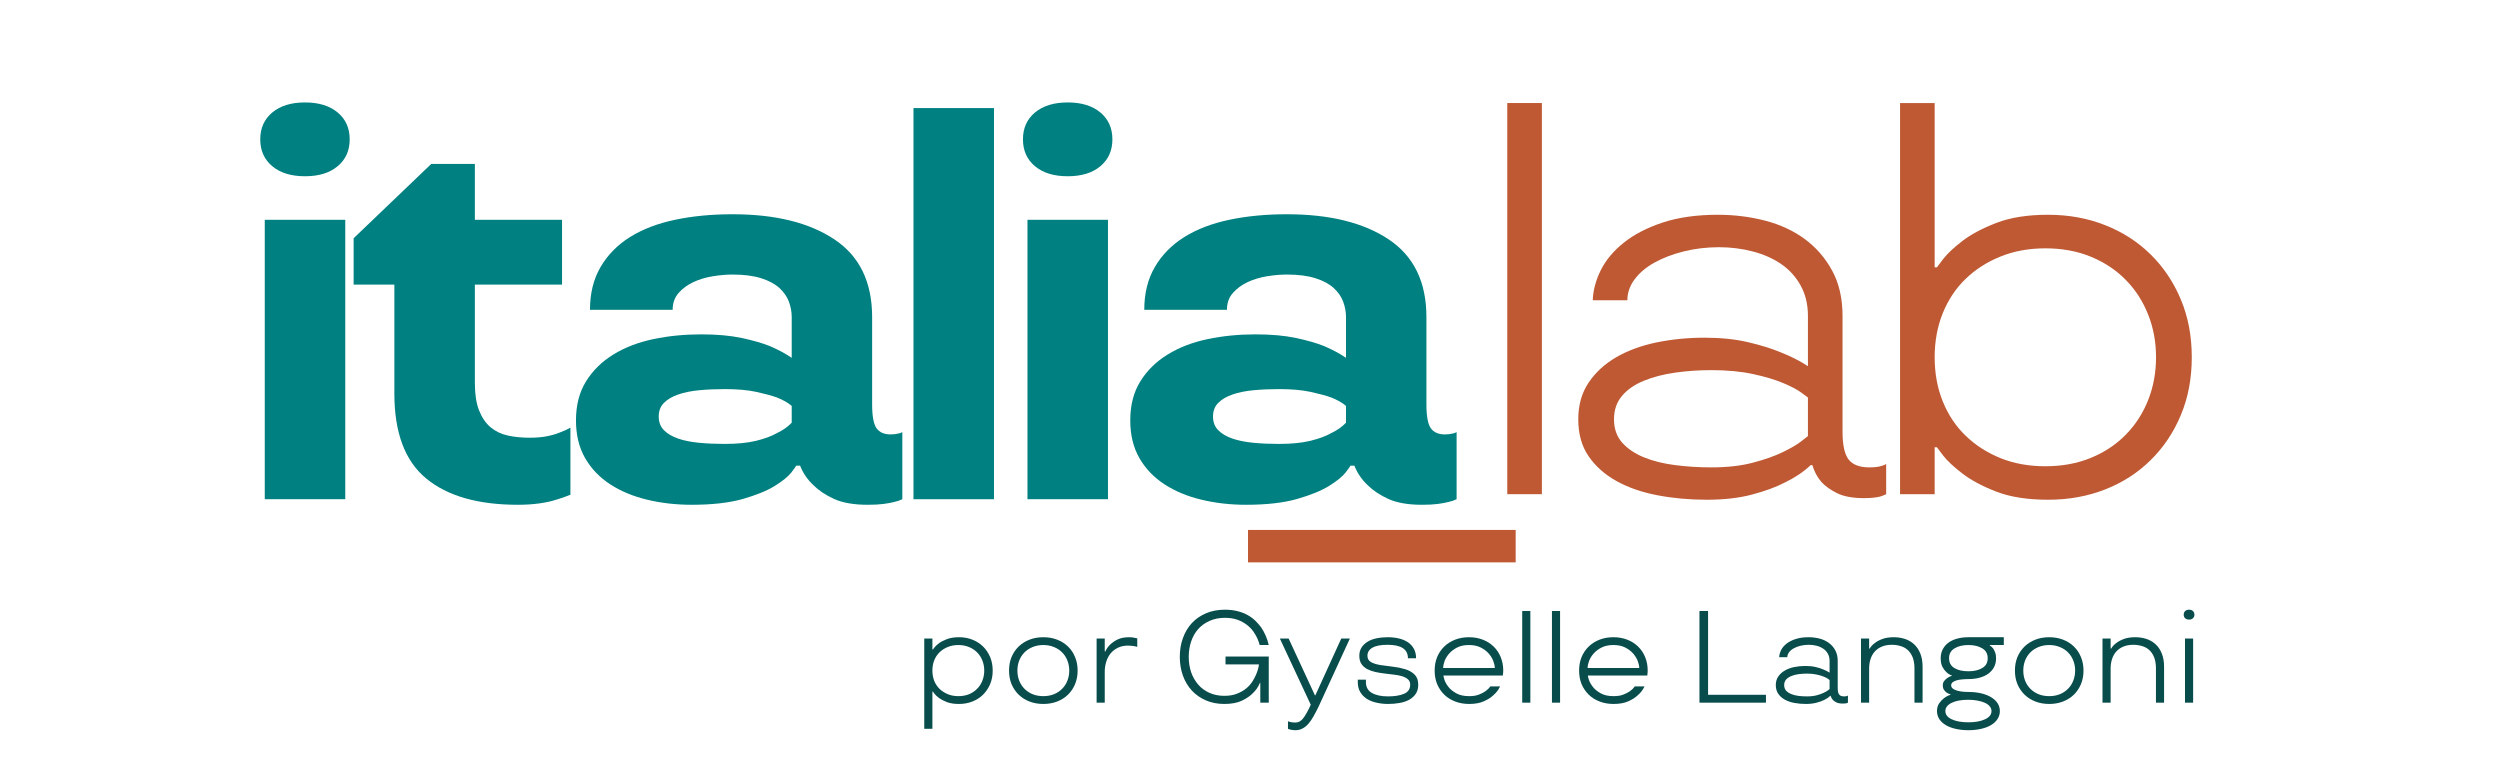 <svg xmlns="http://www.w3.org/2000/svg" xmlns:xlink="http://www.w3.org/1999/xlink" width="647" viewBox="0 0 485.25 150" height="200" preserveAspectRatio="xMidYMid meet"><defs><g></g><clipPath id="94de9e23bf"><path d="M 43 0.117 L 284 0.117 L 284 130 L 43 130 Z M 43 0.117 " clip-rule="nonzero"></path></clipPath><clipPath id="65a819b5b2"><rect x="0" width="241" y="0" height="130"></rect></clipPath><clipPath id="78c3eb3726"><path d="M 240 0.117 L 428 0.117 L 428 130 L 240 130 Z M 240 0.117 " clip-rule="nonzero"></path></clipPath><clipPath id="16f474647f"><rect x="0" width="188" y="0" height="130"></rect></clipPath><clipPath id="293be6bf62"><rect x="0" width="253" y="0" height="31"></rect></clipPath></defs><g clip-path="url(#94de9e23bf)"><g transform="matrix(1, 0, 0, 1, 43, 0)"><g clip-path="url(#65a819b5b2)"><g fill="#008080" fill-opacity="1"><g transform="translate(0.797, 96.899)"><g><path d="M 7.594 -54.234 L 23.219 -54.234 L 23.219 0 L 7.594 0 Z M 15.406 -62.688 C 12.727 -62.688 10.609 -63.336 9.047 -64.641 C 7.492 -65.941 6.719 -67.68 6.719 -69.859 C 6.719 -72.023 7.492 -73.758 9.047 -75.062 C 10.609 -76.363 12.727 -77.016 15.406 -77.016 C 18.082 -77.016 20.195 -76.363 21.75 -75.062 C 23.301 -73.758 24.078 -72.023 24.078 -69.859 C 24.078 -67.68 23.301 -65.941 21.75 -64.641 C 20.195 -63.336 18.082 -62.688 15.406 -62.688 Z M 15.406 -62.688 "></path></g></g></g><g fill="#008080" fill-opacity="1"><g transform="translate(22.921, 96.899)"><g><path d="M 34.594 1.078 C 26.863 1.078 20.938 -0.617 16.812 -4.016 C 12.688 -7.41 10.625 -12.906 10.625 -20.5 L 10.625 -41.656 L 2.719 -41.656 L 2.719 -50.656 L 17.781 -65.078 L 26.25 -65.078 L 26.25 -54.234 L 43.172 -54.234 L 43.172 -41.656 L 26.25 -41.656 L 26.25 -22.562 C 26.25 -20.395 26.52 -18.625 27.062 -17.25 C 27.602 -15.875 28.344 -14.785 29.281 -13.984 C 30.227 -13.191 31.348 -12.648 32.641 -12.359 C 33.941 -12.078 35.352 -11.938 36.875 -11.938 C 38.102 -11.938 39.188 -12.023 40.125 -12.203 C 41.07 -12.379 41.906 -12.613 42.625 -12.906 C 43.426 -13.195 44.148 -13.523 44.797 -13.891 L 44.797 -0.875 C 43.93 -0.508 42.992 -0.18 41.984 0.109 C 41.109 0.398 40.035 0.633 38.766 0.812 C 37.504 0.988 36.113 1.078 34.594 1.078 Z M 34.594 1.078 "></path></g></g></g><g fill="#008080" fill-opacity="1"><g transform="translate(63.375, 96.899)"><g><path d="M 27.875 1.078 C 24.844 1.078 21.969 0.75 19.25 0.094 C 16.539 -0.551 14.156 -1.539 12.094 -2.875 C 10.031 -4.207 8.398 -5.906 7.203 -7.969 C 6.016 -10.031 5.422 -12.473 5.422 -15.297 C 5.422 -18.254 6.07 -20.781 7.375 -22.875 C 8.676 -24.977 10.445 -26.719 12.688 -28.094 C 14.926 -29.469 17.508 -30.461 20.438 -31.078 C 23.375 -31.691 26.469 -32 29.719 -32 C 32.758 -32 35.379 -31.766 37.578 -31.297 C 39.785 -30.828 41.613 -30.301 43.062 -29.719 C 44.727 -29 46.141 -28.238 47.297 -27.438 L 47.297 -35.359 C 47.297 -36.367 47.113 -37.363 46.75 -38.344 C 46.383 -39.32 45.77 -40.207 44.906 -41 C 44.039 -41.789 42.863 -42.422 41.375 -42.891 C 39.895 -43.367 38.035 -43.609 35.797 -43.609 C 34.641 -43.609 33.375 -43.5 32 -43.281 C 30.625 -43.062 29.359 -42.68 28.203 -42.141 C 27.047 -41.598 26.086 -40.891 25.328 -40.016 C 24.566 -39.148 24.188 -38.066 24.188 -36.766 L 8.141 -36.766 C 8.141 -39.953 8.82 -42.719 10.188 -45.062 C 11.562 -47.414 13.461 -49.352 15.891 -50.875 C 18.316 -52.395 21.227 -53.516 24.625 -54.234 C 28.02 -54.953 31.742 -55.312 35.797 -55.312 C 44.109 -55.312 50.703 -53.688 55.578 -50.438 C 60.461 -47.188 62.906 -42.16 62.906 -35.359 L 62.906 -18.438 C 62.906 -16.125 63.191 -14.566 63.766 -13.766 C 64.348 -12.973 65.254 -12.578 66.484 -12.578 C 67.066 -12.578 67.648 -12.648 68.234 -12.797 C 68.441 -12.867 68.617 -12.941 68.766 -13.016 L 68.766 0 C 68.336 0.219 67.797 0.398 67.141 0.547 C 66.566 0.691 65.879 0.816 65.078 0.922 C 64.285 1.023 63.273 1.078 62.047 1.078 C 59.367 1.078 57.195 0.703 55.531 -0.047 C 53.875 -0.805 52.535 -1.695 51.516 -2.719 C 50.359 -3.801 49.492 -5.066 48.922 -6.516 L 48.156 -6.516 C 48.156 -6.441 47.848 -6.004 47.234 -5.203 C 46.617 -4.41 45.551 -3.539 44.031 -2.594 C 42.52 -1.656 40.441 -0.805 37.797 -0.047 C 35.16 0.703 31.852 1.078 27.875 1.078 Z M 34.281 -10.734 C 36.664 -10.734 38.688 -10.93 40.344 -11.328 C 42.008 -11.734 43.348 -12.223 44.359 -12.797 C 45.586 -13.379 46.566 -14.066 47.297 -14.859 L 47.297 -18.109 C 46.641 -18.691 45.695 -19.234 44.469 -19.734 C 43.457 -20.098 42.117 -20.461 40.453 -20.828 C 38.797 -21.191 36.738 -21.375 34.281 -21.375 C 32.539 -21.375 30.895 -21.301 29.344 -21.156 C 27.789 -21.008 26.43 -20.734 25.266 -20.328 C 24.109 -19.93 23.188 -19.391 22.5 -18.703 C 21.82 -18.023 21.484 -17.141 21.484 -16.047 C 21.484 -14.961 21.82 -14.078 22.5 -13.391 C 23.188 -12.703 24.109 -12.16 25.266 -11.766 C 26.43 -11.367 27.789 -11.098 29.344 -10.953 C 30.895 -10.805 32.539 -10.734 34.281 -10.734 Z M 34.281 -10.734 "></path></g></g></g><g fill="#008080" fill-opacity="1"><g transform="translate(126.713, 96.899)"><g><path d="M 7.594 -75.922 L 23.219 -75.922 L 23.219 0 L 7.594 0 Z M 7.594 -75.922 "></path></g></g></g><g fill="#008080" fill-opacity="1"><g transform="translate(148.838, 96.899)"><g><path d="M 7.594 -54.234 L 23.219 -54.234 L 23.219 0 L 7.594 0 Z M 15.406 -62.688 C 12.727 -62.688 10.609 -63.336 9.047 -64.641 C 7.492 -65.941 6.719 -67.68 6.719 -69.859 C 6.719 -72.023 7.492 -73.758 9.047 -75.062 C 10.609 -76.363 12.727 -77.016 15.406 -77.016 C 18.082 -77.016 20.195 -76.363 21.75 -75.062 C 23.301 -73.758 24.078 -72.023 24.078 -69.859 C 24.078 -67.68 23.301 -65.941 21.75 -64.641 C 20.195 -63.336 18.082 -62.688 15.406 -62.688 Z M 15.406 -62.688 "></path></g></g></g><g fill="#008080" fill-opacity="1"><g transform="translate(170.962, 96.899)"><g><path d="M 27.875 1.078 C 24.844 1.078 21.969 0.75 19.25 0.094 C 16.539 -0.551 14.156 -1.539 12.094 -2.875 C 10.031 -4.207 8.398 -5.906 7.203 -7.969 C 6.016 -10.031 5.422 -12.473 5.422 -15.297 C 5.422 -18.254 6.07 -20.781 7.375 -22.875 C 8.676 -24.977 10.445 -26.719 12.688 -28.094 C 14.926 -29.469 17.508 -30.461 20.438 -31.078 C 23.375 -31.691 26.469 -32 29.719 -32 C 32.758 -32 35.379 -31.766 37.578 -31.297 C 39.785 -30.828 41.613 -30.301 43.062 -29.719 C 44.727 -29 46.141 -28.238 47.297 -27.438 L 47.297 -35.359 C 47.297 -36.367 47.113 -37.363 46.75 -38.344 C 46.383 -39.32 45.77 -40.207 44.906 -41 C 44.039 -41.789 42.863 -42.422 41.375 -42.891 C 39.895 -43.367 38.035 -43.609 35.797 -43.609 C 34.641 -43.609 33.375 -43.5 32 -43.281 C 30.625 -43.062 29.359 -42.68 28.203 -42.141 C 27.047 -41.598 26.086 -40.891 25.328 -40.016 C 24.566 -39.148 24.188 -38.066 24.188 -36.766 L 8.141 -36.766 C 8.141 -39.953 8.82 -42.719 10.188 -45.062 C 11.562 -47.414 13.461 -49.352 15.891 -50.875 C 18.316 -52.395 21.227 -53.516 24.625 -54.234 C 28.02 -54.953 31.742 -55.312 35.797 -55.312 C 44.109 -55.312 50.703 -53.688 55.578 -50.438 C 60.461 -47.188 62.906 -42.16 62.906 -35.359 L 62.906 -18.438 C 62.906 -16.125 63.191 -14.566 63.766 -13.766 C 64.348 -12.973 65.254 -12.578 66.484 -12.578 C 67.066 -12.578 67.648 -12.648 68.234 -12.797 C 68.441 -12.867 68.617 -12.941 68.766 -13.016 L 68.766 0 C 68.336 0.219 67.797 0.398 67.141 0.547 C 66.566 0.691 65.879 0.816 65.078 0.922 C 64.285 1.023 63.273 1.078 62.047 1.078 C 59.367 1.078 57.195 0.703 55.531 -0.047 C 53.875 -0.805 52.535 -1.695 51.516 -2.719 C 50.359 -3.801 49.492 -5.066 48.922 -6.516 L 48.156 -6.516 C 48.156 -6.441 47.848 -6.004 47.234 -5.203 C 46.617 -4.41 45.551 -3.539 44.031 -2.594 C 42.52 -1.656 40.441 -0.805 37.797 -0.047 C 35.16 0.703 31.852 1.078 27.875 1.078 Z M 34.281 -10.734 C 36.664 -10.734 38.688 -10.93 40.344 -11.328 C 42.008 -11.734 43.348 -12.223 44.359 -12.797 C 45.586 -13.379 46.566 -14.066 47.297 -14.859 L 47.297 -18.109 C 46.641 -18.691 45.695 -19.234 44.469 -19.734 C 43.457 -20.098 42.117 -20.461 40.453 -20.828 C 38.797 -21.191 36.738 -21.375 34.281 -21.375 C 32.539 -21.375 30.895 -21.301 29.344 -21.156 C 27.789 -21.008 26.43 -20.734 25.266 -20.328 C 24.109 -19.93 23.188 -19.391 22.5 -18.703 C 21.82 -18.023 21.484 -17.141 21.484 -16.047 C 21.484 -14.961 21.82 -14.078 22.5 -13.391 C 23.188 -12.703 24.109 -12.16 25.266 -11.766 C 26.43 -11.367 27.789 -11.098 29.344 -10.953 C 30.895 -10.805 32.539 -10.734 34.281 -10.734 Z M 34.281 -10.734 "></path></g></g></g></g></g></g><g clip-path="url(#78c3eb3726)"><g transform="matrix(1, 0, 0, 1, 240, 0)"><g clip-path="url(#16f474647f)"><g fill="#bf5934" fill-opacity="1"><g transform="translate(4.41, 95.921)"><g><path d="M -2.172 6.938 L 49.781 6.938 L 49.781 13.234 L -2.172 13.234 Z M -2.172 6.938 "></path></g></g></g><g fill="#bf5934" fill-opacity="1"><g transform="translate(43.342, 95.921)"><g><path d="M 9.219 -75.922 L 15.938 -75.922 L 15.938 0 L 9.219 0 Z M 9.219 -75.922 "></path></g></g></g><g fill="#bf5934" fill-opacity="1"><g transform="translate(59.825, 95.921)"><g><path d="M 31.453 1.078 C 28.055 1.078 24.859 0.785 21.859 0.203 C 18.859 -0.367 16.219 -1.285 13.938 -2.547 C 11.656 -3.816 9.848 -5.426 8.516 -7.375 C 7.18 -9.32 6.516 -11.707 6.516 -14.531 C 6.516 -17.281 7.18 -19.648 8.516 -21.641 C 9.848 -23.629 11.633 -25.273 13.875 -26.578 C 16.125 -27.879 18.727 -28.836 21.688 -29.453 C 24.656 -30.066 27.766 -30.375 31.016 -30.375 C 34.203 -30.375 37.023 -30.082 39.484 -29.5 C 41.941 -28.926 44.039 -28.273 45.781 -27.547 C 47.801 -26.754 49.57 -25.852 51.094 -24.844 L 51.094 -34.594 C 51.094 -36.844 50.617 -38.816 49.672 -40.516 C 48.734 -42.211 47.469 -43.602 45.875 -44.688 C 44.289 -45.77 42.445 -46.582 40.344 -47.125 C 38.25 -47.664 36.082 -47.938 33.844 -47.938 C 31.457 -47.938 29.176 -47.664 27 -47.125 C 24.832 -46.582 22.938 -45.859 21.312 -44.953 C 19.688 -44.055 18.398 -42.973 17.453 -41.703 C 16.516 -40.441 16.047 -39.086 16.047 -37.641 L 9.328 -37.641 C 9.398 -39.586 9.922 -41.535 10.891 -43.484 C 11.867 -45.441 13.352 -47.219 15.344 -48.812 C 17.332 -50.406 19.844 -51.707 22.875 -52.719 C 25.914 -53.727 29.5 -54.234 33.625 -54.234 C 36.801 -54.234 39.852 -53.852 42.781 -53.094 C 45.719 -52.332 48.285 -51.141 50.484 -49.516 C 52.691 -47.891 54.461 -45.848 55.797 -43.391 C 57.141 -40.93 57.812 -38 57.812 -34.594 L 57.812 -12.156 C 57.812 -9.551 58.207 -7.738 59 -6.719 C 59.801 -5.707 61.141 -5.203 63.016 -5.203 C 64.098 -5.203 64.93 -5.312 65.516 -5.531 C 65.805 -5.602 66.062 -5.711 66.281 -5.859 L 66.281 0 C 65.988 0.145 65.625 0.289 65.188 0.438 C 64.395 0.656 63.312 0.766 61.938 0.766 C 59.77 0.766 58.035 0.441 56.734 -0.203 C 55.43 -0.859 54.414 -1.586 53.688 -2.391 C 52.895 -3.328 52.316 -4.41 51.953 -5.641 L 51.625 -5.641 C 50.25 -4.336 48.586 -3.219 46.641 -2.281 C 44.973 -1.406 42.875 -0.629 40.344 0.047 C 37.812 0.734 34.848 1.078 31.453 1.078 Z M 32.328 -5.203 C 35.43 -5.203 38.141 -5.508 40.453 -6.125 C 42.773 -6.738 44.711 -7.426 46.266 -8.188 C 47.816 -8.945 48.988 -9.633 49.781 -10.25 C 50.582 -10.863 51.02 -11.207 51.094 -11.281 L 51.094 -18.766 C 51.02 -18.836 50.582 -19.16 49.781 -19.734 C 48.988 -20.316 47.816 -20.93 46.266 -21.578 C 44.711 -22.234 42.773 -22.812 40.453 -23.312 C 38.141 -23.82 35.43 -24.078 32.328 -24.078 C 29.941 -24.078 27.609 -23.914 25.328 -23.594 C 23.047 -23.27 21.02 -22.742 19.25 -22.016 C 17.477 -21.297 16.066 -20.32 15.016 -19.094 C 13.973 -17.863 13.453 -16.344 13.453 -14.531 C 13.453 -12.727 13.973 -11.227 15.016 -10.031 C 16.066 -8.844 17.477 -7.883 19.25 -7.156 C 21.02 -6.438 23.047 -5.93 25.328 -5.641 C 27.609 -5.348 29.941 -5.203 32.328 -5.203 Z M 32.328 -5.203 "></path></g></g></g><g fill="#bf5934" fill-opacity="1"><g transform="translate(119.58, 95.921)"><g><path d="M 37.969 1.078 C 33.988 1.078 30.641 0.555 27.922 -0.484 C 25.211 -1.535 23.008 -2.711 21.312 -4.016 C 19.613 -5.316 18.363 -6.488 17.562 -7.531 C 16.77 -8.582 16.375 -9.109 16.375 -9.109 L 15.938 -9.109 L 15.938 0 L 9.219 0 L 9.219 -75.922 L 15.938 -75.922 L 15.938 -44.031 L 16.375 -44.031 C 16.375 -44.031 16.77 -44.555 17.562 -45.609 C 18.363 -46.66 19.613 -47.836 21.312 -49.141 C 23.008 -50.441 25.211 -51.613 27.922 -52.656 C 30.641 -53.707 33.988 -54.234 37.969 -54.234 C 41.945 -54.234 45.633 -53.562 49.031 -52.219 C 52.426 -50.883 55.367 -48.988 57.859 -46.531 C 60.359 -44.07 62.312 -41.16 63.719 -37.797 C 65.133 -34.43 65.844 -30.691 65.844 -26.578 C 65.844 -22.453 65.133 -18.707 63.719 -15.344 C 62.312 -11.977 60.359 -9.066 57.859 -6.609 C 55.367 -4.148 52.426 -2.254 49.031 -0.922 C 45.633 0.41 41.945 1.078 37.969 1.078 Z M 37.422 -5.422 C 40.672 -5.422 43.613 -5.961 46.25 -7.047 C 48.895 -8.129 51.156 -9.629 53.031 -11.547 C 54.914 -13.461 56.363 -15.703 57.375 -18.266 C 58.395 -20.836 58.906 -23.609 58.906 -26.578 C 58.906 -29.535 58.395 -32.297 57.375 -34.859 C 56.363 -37.43 54.914 -39.676 53.031 -41.594 C 51.156 -43.508 48.895 -45.008 46.25 -46.094 C 43.613 -47.176 40.672 -47.719 37.422 -47.719 C 34.242 -47.719 31.352 -47.191 28.75 -46.141 C 26.145 -45.098 23.883 -43.656 21.969 -41.812 C 20.051 -39.969 18.566 -37.742 17.516 -35.141 C 16.461 -32.535 15.938 -29.68 15.938 -26.578 C 15.938 -23.461 16.461 -20.602 17.516 -18 C 18.566 -15.395 20.051 -13.172 21.969 -11.328 C 23.883 -9.484 26.145 -8.035 28.75 -6.984 C 31.352 -5.941 34.242 -5.422 37.422 -5.422 Z M 37.422 -5.422 "></path></g></g></g></g></g></g><g transform="matrix(1, 0, 0, 1, 176, 114)"><g clip-path="url(#293be6bf62)"><g fill="#084c4c" fill-opacity="1"><g transform="translate(1.245, 22.388)"><g><path d="M 2.156 -12.453 L 3.734 -12.453 L 3.734 -10.328 L 3.844 -10.328 C 3.844 -10.328 3.93 -10.445 4.109 -10.688 C 4.297 -10.938 4.586 -11.211 4.984 -11.516 C 5.391 -11.816 5.91 -12.086 6.547 -12.328 C 7.18 -12.578 7.961 -12.703 8.891 -12.703 C 9.828 -12.703 10.691 -12.547 11.484 -12.234 C 12.285 -11.922 12.977 -11.477 13.562 -10.906 C 14.145 -10.332 14.602 -9.648 14.938 -8.859 C 15.27 -8.066 15.438 -7.191 15.438 -6.234 C 15.438 -5.266 15.27 -4.383 14.938 -3.594 C 14.602 -2.812 14.145 -2.129 13.562 -1.547 C 12.977 -0.973 12.285 -0.531 11.484 -0.219 C 10.691 0.094 9.828 0.25 8.891 0.25 C 7.961 0.25 7.18 0.129 6.547 -0.109 C 5.91 -0.359 5.391 -0.633 4.984 -0.938 C 4.586 -1.238 4.297 -1.516 4.109 -1.766 C 3.93 -2.016 3.844 -2.141 3.844 -2.141 L 3.734 -2.141 L 3.734 5.078 L 2.156 5.078 Z M 8.766 -1.266 C 9.535 -1.266 10.227 -1.391 10.844 -1.641 C 11.457 -1.898 11.984 -2.254 12.422 -2.703 C 12.867 -3.148 13.207 -3.676 13.438 -4.281 C 13.676 -4.883 13.797 -5.535 13.797 -6.234 C 13.797 -6.922 13.676 -7.566 13.438 -8.172 C 13.207 -8.773 12.867 -9.301 12.422 -9.75 C 11.984 -10.195 11.457 -10.547 10.844 -10.797 C 10.227 -11.055 9.535 -11.188 8.766 -11.188 C 8.023 -11.188 7.348 -11.062 6.734 -10.812 C 6.129 -10.57 5.598 -10.234 5.141 -9.797 C 4.691 -9.367 4.344 -8.848 4.094 -8.234 C 3.852 -7.629 3.734 -6.961 3.734 -6.234 C 3.734 -5.504 3.852 -4.832 4.094 -4.219 C 4.344 -3.613 4.691 -3.094 5.141 -2.656 C 5.598 -2.227 6.129 -1.891 6.734 -1.641 C 7.348 -1.391 8.023 -1.266 8.766 -1.266 Z M 8.766 -1.266 "></path></g></g></g><g fill="#084c4c" fill-opacity="1"><g transform="translate(18.199, 22.388)"><g><path d="M 8.312 0.25 C 7.344 0.25 6.453 0.094 5.641 -0.219 C 4.828 -0.531 4.125 -0.973 3.531 -1.547 C 2.938 -2.129 2.473 -2.812 2.141 -3.594 C 1.816 -4.383 1.656 -5.266 1.656 -6.234 C 1.656 -7.191 1.816 -8.066 2.141 -8.859 C 2.473 -9.648 2.938 -10.332 3.531 -10.906 C 4.125 -11.477 4.828 -11.922 5.641 -12.234 C 6.453 -12.547 7.344 -12.703 8.312 -12.703 C 9.281 -12.703 10.172 -12.547 10.984 -12.234 C 11.797 -11.922 12.5 -11.477 13.094 -10.906 C 13.688 -10.332 14.145 -9.648 14.469 -8.859 C 14.801 -8.066 14.969 -7.191 14.969 -6.234 C 14.969 -5.266 14.801 -4.383 14.469 -3.594 C 14.145 -2.812 13.688 -2.129 13.094 -1.547 C 12.5 -0.973 11.797 -0.531 10.984 -0.219 C 10.172 0.094 9.281 0.25 8.312 0.25 Z M 8.312 -1.266 C 9.07 -1.266 9.758 -1.391 10.375 -1.641 C 11 -1.898 11.531 -2.254 11.969 -2.703 C 12.414 -3.148 12.754 -3.676 12.984 -4.281 C 13.223 -4.883 13.344 -5.535 13.344 -6.234 C 13.344 -6.922 13.223 -7.566 12.984 -8.172 C 12.754 -8.773 12.414 -9.301 11.969 -9.75 C 11.531 -10.195 11 -10.547 10.375 -10.797 C 9.758 -11.055 9.07 -11.188 8.312 -11.188 C 7.551 -11.188 6.859 -11.055 6.234 -10.797 C 5.617 -10.547 5.086 -10.195 4.641 -9.75 C 4.203 -9.301 3.863 -8.773 3.625 -8.172 C 3.395 -7.566 3.281 -6.922 3.281 -6.234 C 3.281 -5.535 3.395 -4.883 3.625 -4.281 C 3.863 -3.676 4.203 -3.148 4.641 -2.703 C 5.086 -2.254 5.617 -1.898 6.234 -1.641 C 6.859 -1.391 7.551 -1.266 8.312 -1.266 Z M 8.312 -1.266 "></path></g></g></g><g fill="#084c4c" fill-opacity="1"><g transform="translate(34.696, 22.388)"><g><path d="M 2.156 -12.453 L 3.734 -12.453 L 3.734 -9.938 L 3.844 -9.938 C 4.07 -10.445 4.398 -10.906 4.828 -11.312 C 5.18 -11.656 5.648 -11.973 6.234 -12.266 C 6.828 -12.555 7.578 -12.703 8.484 -12.703 C 8.711 -12.703 8.914 -12.691 9.094 -12.672 C 9.281 -12.648 9.441 -12.617 9.578 -12.578 C 9.754 -12.547 9.91 -12.516 10.047 -12.484 L 10.047 -10.828 C 9.91 -10.859 9.75 -10.898 9.562 -10.953 C 9.406 -10.984 9.219 -11.008 9 -11.031 C 8.789 -11.062 8.551 -11.078 8.281 -11.078 C 7.52 -11.078 6.852 -10.938 6.281 -10.656 C 5.719 -10.383 5.242 -10.016 4.859 -9.547 C 4.484 -9.078 4.203 -8.531 4.016 -7.906 C 3.828 -7.289 3.734 -6.656 3.734 -6 L 3.734 0 L 2.156 0 Z M 2.156 -12.453 "></path></g></g></g><g fill="#084c4c" fill-opacity="1"><g transform="translate(45.245, 22.388)"><g></g></g></g><g fill="#084c4c" fill-opacity="1"><g transform="translate(51.218, 22.388)"><g><path d="M 10.422 0.25 C 9.117 0.25 7.93 0.02 6.859 -0.438 C 5.797 -0.895 4.883 -1.531 4.125 -2.344 C 3.375 -3.156 2.797 -4.117 2.391 -5.234 C 1.984 -6.359 1.781 -7.578 1.781 -8.891 C 1.781 -10.211 1.984 -11.43 2.391 -12.547 C 2.797 -13.672 3.375 -14.641 4.125 -15.453 C 4.883 -16.266 5.805 -16.898 6.891 -17.359 C 7.973 -17.816 9.191 -18.047 10.547 -18.047 C 11.461 -18.047 12.289 -17.945 13.031 -17.75 C 13.77 -17.562 14.422 -17.305 14.984 -16.984 C 15.555 -16.66 16.051 -16.289 16.469 -15.875 C 16.895 -15.457 17.258 -15.039 17.562 -14.625 C 18.258 -13.602 18.754 -12.457 19.047 -11.188 L 17.281 -11.188 C 17.281 -11.188 17.242 -11.316 17.172 -11.578 C 17.098 -11.836 16.973 -12.16 16.797 -12.547 C 16.617 -12.941 16.367 -13.367 16.047 -13.828 C 15.723 -14.285 15.312 -14.707 14.812 -15.094 C 14.312 -15.488 13.711 -15.816 13.016 -16.078 C 12.316 -16.336 11.492 -16.469 10.547 -16.469 C 9.43 -16.469 8.438 -16.27 7.562 -15.875 C 6.688 -15.488 5.945 -14.957 5.344 -14.281 C 4.75 -13.602 4.297 -12.801 3.984 -11.875 C 3.672 -10.957 3.516 -9.961 3.516 -8.891 C 3.516 -7.828 3.672 -6.832 3.984 -5.906 C 4.305 -4.988 4.766 -4.188 5.359 -3.5 C 5.953 -2.82 6.676 -2.289 7.531 -1.906 C 8.395 -1.52 9.359 -1.328 10.422 -1.328 C 11.359 -1.328 12.172 -1.461 12.859 -1.734 C 13.555 -2.004 14.156 -2.344 14.656 -2.75 C 15.156 -3.156 15.562 -3.609 15.875 -4.109 C 16.188 -4.609 16.438 -5.082 16.625 -5.531 C 16.812 -5.977 16.941 -6.375 17.016 -6.719 C 17.098 -7.07 17.141 -7.305 17.141 -7.422 L 10.656 -7.422 L 10.656 -8.953 L 19.047 -8.953 L 19.047 0 L 17.406 0 L 17.406 -3.859 L 17.344 -3.859 C 17.02 -3.078 16.551 -2.395 15.938 -1.812 C 15.414 -1.281 14.707 -0.801 13.812 -0.375 C 12.926 0.039 11.797 0.25 10.422 0.25 Z M 10.422 0.25 "></path></g></g></g><g fill="#084c4c" fill-opacity="1"><g transform="translate(72.418, 22.388)"><g><path d="M 3.047 5.344 C 2.629 5.344 2.273 5.301 1.984 5.219 C 1.828 5.176 1.691 5.129 1.578 5.078 L 1.578 3.609 C 1.68 3.66 1.805 3.703 1.953 3.734 C 2.242 3.816 2.609 3.859 3.047 3.859 C 3.609 3.859 4.098 3.586 4.516 3.047 C 4.941 2.504 5.398 1.703 5.891 0.641 L 6 0.406 L 0 -12.453 L 1.703 -12.453 L 6.812 -1.422 L 6.891 -1.422 L 11.922 -12.453 L 13.594 -12.453 L 7.578 0.641 C 7.234 1.367 6.895 2.023 6.562 2.609 C 6.238 3.191 5.898 3.688 5.547 4.094 C 5.191 4.5 4.805 4.805 4.391 5.016 C 3.984 5.234 3.535 5.344 3.047 5.344 Z M 3.047 5.344 "></path></g></g></g><g fill="#084c4c" fill-opacity="1"><g transform="translate(85.89, 22.388)"><g><path d="M 7.531 0.25 C 6.75 0.25 6 0.164 5.281 0 C 4.57 -0.156 3.953 -0.398 3.422 -0.734 C 2.891 -1.078 2.461 -1.516 2.141 -2.047 C 1.816 -2.578 1.656 -3.223 1.656 -3.984 L 1.656 -4.469 L 3.234 -4.469 L 3.234 -3.984 C 3.234 -3.035 3.617 -2.336 4.391 -1.891 C 5.172 -1.441 6.219 -1.219 7.531 -1.219 C 8.801 -1.219 9.832 -1.383 10.625 -1.719 C 11.426 -2.062 11.828 -2.648 11.828 -3.484 C 11.828 -3.922 11.688 -4.266 11.406 -4.516 C 11.125 -4.773 10.75 -4.977 10.281 -5.125 C 9.812 -5.27 9.281 -5.375 8.688 -5.438 C 8.094 -5.508 7.488 -5.582 6.875 -5.656 C 6.27 -5.727 5.672 -5.828 5.078 -5.953 C 4.484 -6.086 3.953 -6.273 3.484 -6.516 C 3.023 -6.766 2.656 -7.094 2.375 -7.5 C 2.094 -7.906 1.953 -8.438 1.953 -9.094 C 1.953 -9.707 2.094 -10.238 2.375 -10.688 C 2.656 -11.133 3.039 -11.508 3.531 -11.812 C 4.02 -12.125 4.598 -12.348 5.266 -12.484 C 5.941 -12.629 6.672 -12.703 7.453 -12.703 C 8.234 -12.703 8.957 -12.625 9.625 -12.469 C 10.289 -12.312 10.875 -12.066 11.375 -11.734 C 11.875 -11.398 12.266 -10.973 12.547 -10.453 C 12.828 -9.941 12.969 -9.332 12.969 -8.625 L 11.391 -8.625 C 11.391 -10.363 10.078 -11.234 7.453 -11.234 C 6.129 -11.234 5.145 -11.047 4.5 -10.672 C 3.852 -10.305 3.531 -9.781 3.531 -9.094 C 3.531 -8.539 3.77 -8.129 4.25 -7.859 C 4.738 -7.598 5.348 -7.41 6.078 -7.297 C 6.816 -7.18 7.609 -7.078 8.453 -6.984 C 9.305 -6.891 10.102 -6.727 10.844 -6.5 C 11.582 -6.281 12.191 -5.938 12.672 -5.469 C 13.148 -5.008 13.391 -4.348 13.391 -3.484 C 13.391 -2.785 13.227 -2.195 12.906 -1.719 C 12.594 -1.25 12.164 -0.863 11.625 -0.562 C 11.094 -0.27 10.469 -0.062 9.75 0.062 C 9.039 0.188 8.301 0.25 7.531 0.25 Z M 7.531 0.25 "></path></g></g></g><g fill="#084c4c" fill-opacity="1"><g transform="translate(100.81, 22.388)"><g><path d="M 8.359 0.25 C 7.379 0.25 6.477 0.094 5.656 -0.219 C 4.832 -0.531 4.125 -0.973 3.531 -1.547 C 2.938 -2.129 2.473 -2.812 2.141 -3.594 C 1.816 -4.383 1.656 -5.266 1.656 -6.234 C 1.656 -7.191 1.816 -8.066 2.141 -8.859 C 2.473 -9.648 2.938 -10.332 3.531 -10.906 C 4.125 -11.477 4.828 -11.922 5.641 -12.234 C 6.453 -12.547 7.344 -12.703 8.312 -12.703 C 9.281 -12.703 10.172 -12.547 10.984 -12.234 C 11.797 -11.922 12.5 -11.477 13.094 -10.906 C 13.688 -10.332 14.145 -9.648 14.469 -8.859 C 14.801 -8.066 14.969 -7.191 14.969 -6.234 C 14.969 -6.098 14.961 -5.969 14.953 -5.844 C 14.953 -5.727 14.941 -5.629 14.922 -5.547 C 14.898 -5.441 14.891 -5.348 14.891 -5.266 L 3.359 -5.266 C 3.359 -5.129 3.426 -4.848 3.562 -4.422 C 3.707 -3.992 3.961 -3.539 4.328 -3.062 C 4.691 -2.594 5.203 -2.176 5.859 -1.812 C 6.516 -1.445 7.348 -1.266 8.359 -1.266 C 9.109 -1.266 9.734 -1.363 10.234 -1.562 C 10.742 -1.758 11.172 -1.977 11.516 -2.219 C 11.898 -2.488 12.211 -2.801 12.453 -3.156 L 14.359 -3.156 C 14.055 -2.508 13.625 -1.941 13.062 -1.453 C 12.594 -1.004 11.973 -0.609 11.203 -0.266 C 10.441 0.078 9.492 0.25 8.359 0.25 Z M 13.328 -6.734 C 13.328 -7.141 13.227 -7.598 13.031 -8.109 C 12.832 -8.617 12.531 -9.102 12.125 -9.562 C 11.719 -10.02 11.203 -10.406 10.578 -10.719 C 9.953 -11.031 9.195 -11.188 8.312 -11.188 C 7.426 -11.188 6.672 -11.031 6.047 -10.719 C 5.422 -10.406 4.906 -10.02 4.5 -9.562 C 4.094 -9.102 3.789 -8.617 3.594 -8.109 C 3.406 -7.598 3.312 -7.141 3.312 -6.734 Z M 13.328 -6.734 "></path></g></g></g><g fill="#084c4c" fill-opacity="1"><g transform="translate(117.307, 22.388)"><g><path d="M 2.156 -17.797 L 3.734 -17.797 L 3.734 0 L 2.156 0 Z M 2.156 -17.797 "></path></g></g></g><g fill="#084c4c" fill-opacity="1"><g transform="translate(123.077, 22.388)"><g><path d="M 2.156 -17.797 L 3.734 -17.797 L 3.734 0 L 2.156 0 Z M 2.156 -17.797 "></path></g></g></g><g fill="#084c4c" fill-opacity="1"><g transform="translate(128.847, 22.388)"><g><path d="M 8.359 0.25 C 7.379 0.25 6.477 0.094 5.656 -0.219 C 4.832 -0.531 4.125 -0.973 3.531 -1.547 C 2.938 -2.129 2.473 -2.812 2.141 -3.594 C 1.816 -4.383 1.656 -5.266 1.656 -6.234 C 1.656 -7.191 1.816 -8.066 2.141 -8.859 C 2.473 -9.648 2.938 -10.332 3.531 -10.906 C 4.125 -11.477 4.828 -11.922 5.641 -12.234 C 6.453 -12.547 7.344 -12.703 8.312 -12.703 C 9.281 -12.703 10.172 -12.547 10.984 -12.234 C 11.797 -11.922 12.5 -11.477 13.094 -10.906 C 13.688 -10.332 14.145 -9.648 14.469 -8.859 C 14.801 -8.066 14.969 -7.191 14.969 -6.234 C 14.969 -6.098 14.961 -5.969 14.953 -5.844 C 14.953 -5.727 14.941 -5.629 14.922 -5.547 C 14.898 -5.441 14.891 -5.348 14.891 -5.266 L 3.359 -5.266 C 3.359 -5.129 3.426 -4.848 3.562 -4.422 C 3.707 -3.992 3.961 -3.539 4.328 -3.062 C 4.691 -2.594 5.203 -2.176 5.859 -1.812 C 6.516 -1.445 7.348 -1.266 8.359 -1.266 C 9.109 -1.266 9.734 -1.363 10.234 -1.562 C 10.742 -1.758 11.172 -1.977 11.516 -2.219 C 11.898 -2.488 12.211 -2.801 12.453 -3.156 L 14.359 -3.156 C 14.055 -2.508 13.625 -1.941 13.062 -1.453 C 12.594 -1.004 11.973 -0.609 11.203 -0.266 C 10.441 0.078 9.492 0.25 8.359 0.25 Z M 13.328 -6.734 C 13.328 -7.141 13.227 -7.598 13.031 -8.109 C 12.832 -8.617 12.531 -9.102 12.125 -9.562 C 11.719 -10.02 11.203 -10.406 10.578 -10.719 C 9.953 -11.031 9.195 -11.188 8.312 -11.188 C 7.426 -11.188 6.672 -11.031 6.047 -10.719 C 5.422 -10.406 4.906 -10.02 4.5 -9.562 C 4.094 -9.102 3.789 -8.617 3.594 -8.109 C 3.406 -7.598 3.312 -7.141 3.312 -6.734 Z M 13.328 -6.734 "></path></g></g></g><g fill="#084c4c" fill-opacity="1"><g transform="translate(145.344, 22.388)"><g></g></g></g><g fill="#084c4c" fill-opacity="1"><g transform="translate(151.318, 22.388)"><g><path d="M 2.547 -17.797 L 4.219 -17.797 L 4.219 -1.531 L 15.453 -1.531 L 15.453 0 L 2.547 0 Z M 2.547 -17.797 "></path></g></g></g><g fill="#084c4c" fill-opacity="1"><g transform="translate(167.153, 22.388)"><g><path d="M 7.375 0.25 C 6.57 0.25 5.816 0.18 5.109 0.047 C 4.41 -0.086 3.797 -0.301 3.266 -0.594 C 2.734 -0.895 2.312 -1.273 2 -1.734 C 1.688 -2.191 1.531 -2.75 1.531 -3.406 C 1.531 -4.051 1.688 -4.602 2 -5.062 C 2.312 -5.531 2.727 -5.914 3.25 -6.219 C 3.781 -6.531 4.391 -6.758 5.078 -6.906 C 5.773 -7.051 6.504 -7.125 7.266 -7.125 C 8.016 -7.125 8.676 -7.055 9.25 -6.922 C 9.832 -6.785 10.328 -6.629 10.734 -6.453 C 11.203 -6.266 11.613 -6.055 11.969 -5.828 L 11.969 -8.109 C 11.969 -8.629 11.859 -9.086 11.641 -9.484 C 11.422 -9.891 11.125 -10.219 10.75 -10.469 C 10.375 -10.727 9.941 -10.922 9.453 -11.047 C 8.961 -11.172 8.457 -11.234 7.938 -11.234 C 7.375 -11.234 6.836 -11.172 6.328 -11.047 C 5.816 -10.922 5.367 -10.75 4.984 -10.531 C 4.609 -10.32 4.312 -10.066 4.094 -9.766 C 3.875 -9.473 3.766 -9.16 3.766 -8.828 L 2.188 -8.828 C 2.207 -9.273 2.328 -9.727 2.547 -10.188 C 2.773 -10.645 3.125 -11.062 3.594 -11.438 C 4.062 -11.812 4.648 -12.113 5.359 -12.344 C 6.078 -12.582 6.914 -12.703 7.875 -12.703 C 8.625 -12.703 9.344 -12.613 10.031 -12.438 C 10.719 -12.258 11.316 -11.977 11.828 -11.594 C 12.348 -11.219 12.766 -10.738 13.078 -10.156 C 13.391 -9.582 13.547 -8.898 13.547 -8.109 L 13.547 -2.844 C 13.547 -2.238 13.641 -1.816 13.828 -1.578 C 14.016 -1.336 14.328 -1.219 14.766 -1.219 C 15.023 -1.219 15.223 -1.242 15.359 -1.297 C 15.422 -1.316 15.477 -1.344 15.531 -1.375 L 15.531 0 C 15.469 0.031 15.383 0.066 15.281 0.109 C 15.094 0.148 14.836 0.172 14.516 0.172 C 14.004 0.172 13.598 0.098 13.297 -0.047 C 12.992 -0.203 12.754 -0.375 12.578 -0.562 C 12.391 -0.781 12.254 -1.035 12.172 -1.328 L 12.094 -1.328 C 11.781 -1.016 11.395 -0.75 10.938 -0.531 C 10.539 -0.332 10.047 -0.156 9.453 0 C 8.859 0.164 8.164 0.25 7.375 0.25 Z M 7.578 -1.219 C 8.305 -1.219 8.941 -1.289 9.484 -1.438 C 10.023 -1.582 10.477 -1.742 10.844 -1.922 C 11.207 -2.098 11.484 -2.258 11.672 -2.406 C 11.859 -2.551 11.957 -2.629 11.969 -2.641 L 11.969 -4.391 C 11.957 -4.41 11.859 -4.488 11.672 -4.625 C 11.484 -4.758 11.207 -4.898 10.844 -5.047 C 10.477 -5.203 10.023 -5.336 9.484 -5.453 C 8.941 -5.578 8.305 -5.641 7.578 -5.641 C 7.016 -5.641 6.469 -5.602 5.938 -5.531 C 5.406 -5.457 4.93 -5.332 4.516 -5.156 C 4.098 -4.988 3.766 -4.758 3.516 -4.469 C 3.273 -4.188 3.156 -3.832 3.156 -3.406 C 3.156 -2.977 3.273 -2.625 3.516 -2.344 C 3.766 -2.07 4.098 -1.848 4.516 -1.672 C 4.93 -1.504 5.406 -1.383 5.938 -1.312 C 6.469 -1.25 7.016 -1.219 7.578 -1.219 Z M 7.578 -1.219 "></path></g></g></g><g fill="#084c4c" fill-opacity="1"><g transform="translate(183.066, 22.388)"><g><path d="M 2.156 -12.453 L 3.734 -12.453 L 3.734 -10.5 L 3.844 -10.5 C 4.07 -10.906 4.41 -11.27 4.859 -11.594 C 5.234 -11.883 5.711 -12.141 6.297 -12.359 C 6.879 -12.586 7.629 -12.703 8.547 -12.703 C 9.285 -12.703 9.992 -12.594 10.672 -12.375 C 11.348 -12.156 11.941 -11.812 12.453 -11.344 C 12.961 -10.883 13.363 -10.289 13.656 -9.562 C 13.957 -8.844 14.109 -7.977 14.109 -6.969 L 14.109 0 L 12.531 0 L 12.531 -6.656 C 12.531 -7.488 12.414 -8.195 12.188 -8.781 C 11.957 -9.363 11.645 -9.836 11.25 -10.203 C 10.852 -10.566 10.383 -10.828 9.844 -10.984 C 9.312 -11.148 8.742 -11.234 8.141 -11.234 C 7.391 -11.234 6.738 -11.113 6.188 -10.875 C 5.633 -10.645 5.176 -10.32 4.812 -9.906 C 4.445 -9.488 4.176 -9 4 -8.438 C 3.82 -7.875 3.734 -7.266 3.734 -6.609 L 3.734 0 L 2.156 0 Z M 2.156 -12.453 "></path></g></g></g><g fill="#084c4c" fill-opacity="1"><g transform="translate(199.079, 22.388)"><g><path d="M 6.984 5.344 C 6.078 5.344 5.25 5.254 4.5 5.078 C 3.75 4.91 3.109 4.664 2.578 4.344 C 2.047 4.02 1.629 3.629 1.328 3.172 C 1.035 2.711 0.891 2.195 0.891 1.625 C 0.891 1.051 1.023 0.562 1.297 0.156 C 1.566 -0.25 1.875 -0.582 2.219 -0.844 C 2.602 -1.145 3.039 -1.379 3.531 -1.547 L 3.531 -1.609 C 3.238 -1.691 2.984 -1.805 2.766 -1.953 C 2.578 -2.086 2.406 -2.266 2.25 -2.484 C 2.094 -2.711 2.016 -3.004 2.016 -3.359 C 2.016 -3.691 2.102 -3.973 2.281 -4.203 C 2.457 -4.43 2.66 -4.625 2.891 -4.781 C 3.148 -4.969 3.445 -5.113 3.781 -5.219 L 3.781 -5.266 C 3.363 -5.41 3 -5.641 2.688 -5.953 C 2.414 -6.203 2.164 -6.539 1.938 -6.969 C 1.719 -7.406 1.609 -7.957 1.609 -8.625 C 1.609 -9.281 1.742 -9.863 2.016 -10.375 C 2.285 -10.883 2.656 -11.312 3.125 -11.656 C 3.602 -12 4.172 -12.258 4.828 -12.438 C 5.492 -12.613 6.211 -12.703 6.984 -12.703 L 13.859 -12.703 L 13.859 -11.188 L 11.141 -11.188 L 11.141 -11.109 C 11.359 -10.973 11.562 -10.797 11.75 -10.578 C 11.895 -10.391 12.031 -10.133 12.156 -9.812 C 12.289 -9.488 12.359 -9.094 12.359 -8.625 C 12.359 -7.957 12.223 -7.375 11.953 -6.875 C 11.68 -6.375 11.305 -5.953 10.828 -5.609 C 10.359 -5.273 9.797 -5.02 9.141 -4.844 C 8.484 -4.664 7.766 -4.578 6.984 -4.578 C 6.578 -4.578 6.172 -4.555 5.766 -4.516 C 5.359 -4.484 5 -4.422 4.688 -4.328 C 4.375 -4.234 4.117 -4.109 3.922 -3.953 C 3.734 -3.797 3.641 -3.598 3.641 -3.359 C 3.641 -3.141 3.727 -2.945 3.906 -2.781 C 4.082 -2.625 4.32 -2.492 4.625 -2.391 C 4.926 -2.285 5.281 -2.207 5.688 -2.156 C 6.094 -2.102 6.523 -2.078 6.984 -2.078 C 7.891 -2.078 8.719 -1.988 9.469 -1.812 C 10.219 -1.633 10.859 -1.383 11.391 -1.062 C 11.93 -0.738 12.348 -0.352 12.641 0.094 C 12.941 0.551 13.094 1.062 13.094 1.625 C 13.094 2.195 12.941 2.711 12.641 3.172 C 12.348 3.629 11.93 4.02 11.391 4.344 C 10.859 4.664 10.219 4.91 9.469 5.078 C 8.719 5.254 7.891 5.344 6.984 5.344 Z M 6.984 3.812 C 8.328 3.812 9.41 3.613 10.234 3.219 C 11.055 2.832 11.469 2.301 11.469 1.625 C 11.469 1.301 11.359 1.004 11.141 0.734 C 10.93 0.461 10.629 0.234 10.234 0.047 C 9.836 -0.141 9.363 -0.285 8.812 -0.391 C 8.258 -0.504 7.648 -0.562 6.984 -0.562 C 5.598 -0.562 4.504 -0.359 3.703 0.047 C 2.91 0.453 2.516 0.977 2.516 1.625 C 2.516 2.301 2.922 2.832 3.734 3.219 C 4.547 3.613 5.629 3.812 6.984 3.812 Z M 6.984 -6.094 C 8.078 -6.094 8.973 -6.301 9.672 -6.719 C 10.379 -7.133 10.734 -7.77 10.734 -8.625 C 10.734 -9.488 10.379 -10.129 9.672 -10.547 C 8.973 -10.973 8.078 -11.188 6.984 -11.188 C 5.891 -11.188 4.988 -10.969 4.281 -10.531 C 3.582 -10.102 3.234 -9.469 3.234 -8.625 C 3.234 -7.77 3.578 -7.133 4.266 -6.719 C 4.961 -6.301 5.867 -6.094 6.984 -6.094 Z M 6.984 -6.094 "></path></g></g></g><g fill="#084c4c" fill-opacity="1"><g transform="translate(213.441, 22.388)"><g><path d="M 8.312 0.25 C 7.344 0.25 6.453 0.094 5.641 -0.219 C 4.828 -0.531 4.125 -0.973 3.531 -1.547 C 2.938 -2.129 2.473 -2.812 2.141 -3.594 C 1.816 -4.383 1.656 -5.266 1.656 -6.234 C 1.656 -7.191 1.816 -8.066 2.141 -8.859 C 2.473 -9.648 2.938 -10.332 3.531 -10.906 C 4.125 -11.477 4.828 -11.922 5.641 -12.234 C 6.453 -12.547 7.344 -12.703 8.312 -12.703 C 9.281 -12.703 10.172 -12.547 10.984 -12.234 C 11.797 -11.922 12.5 -11.477 13.094 -10.906 C 13.688 -10.332 14.145 -9.648 14.469 -8.859 C 14.801 -8.066 14.969 -7.191 14.969 -6.234 C 14.969 -5.266 14.801 -4.383 14.469 -3.594 C 14.145 -2.812 13.688 -2.129 13.094 -1.547 C 12.5 -0.973 11.797 -0.531 10.984 -0.219 C 10.172 0.094 9.281 0.25 8.312 0.25 Z M 8.312 -1.266 C 9.07 -1.266 9.758 -1.391 10.375 -1.641 C 11 -1.898 11.531 -2.254 11.969 -2.703 C 12.414 -3.148 12.754 -3.676 12.984 -4.281 C 13.223 -4.883 13.344 -5.535 13.344 -6.234 C 13.344 -6.922 13.223 -7.566 12.984 -8.172 C 12.754 -8.773 12.414 -9.301 11.969 -9.75 C 11.531 -10.195 11 -10.547 10.375 -10.797 C 9.758 -11.055 9.07 -11.188 8.312 -11.188 C 7.551 -11.188 6.859 -11.055 6.234 -10.797 C 5.617 -10.547 5.086 -10.195 4.641 -9.75 C 4.203 -9.301 3.863 -8.773 3.625 -8.172 C 3.395 -7.566 3.281 -6.922 3.281 -6.234 C 3.281 -5.535 3.395 -4.883 3.625 -4.281 C 3.863 -3.676 4.203 -3.148 4.641 -2.703 C 5.086 -2.254 5.617 -1.898 6.234 -1.641 C 6.859 -1.391 7.551 -1.266 8.312 -1.266 Z M 8.312 -1.266 "></path></g></g></g><g fill="#084c4c" fill-opacity="1"><g transform="translate(229.938, 22.388)"><g><path d="M 2.156 -12.453 L 3.734 -12.453 L 3.734 -10.5 L 3.844 -10.5 C 4.07 -10.906 4.41 -11.27 4.859 -11.594 C 5.234 -11.883 5.711 -12.141 6.297 -12.359 C 6.879 -12.586 7.629 -12.703 8.547 -12.703 C 9.285 -12.703 9.992 -12.594 10.672 -12.375 C 11.348 -12.156 11.941 -11.812 12.453 -11.344 C 12.961 -10.883 13.363 -10.289 13.656 -9.562 C 13.957 -8.844 14.109 -7.977 14.109 -6.969 L 14.109 0 L 12.531 0 L 12.531 -6.656 C 12.531 -7.488 12.414 -8.195 12.188 -8.781 C 11.957 -9.363 11.645 -9.836 11.25 -10.203 C 10.852 -10.566 10.383 -10.828 9.844 -10.984 C 9.312 -11.148 8.742 -11.234 8.141 -11.234 C 7.391 -11.234 6.738 -11.113 6.188 -10.875 C 5.633 -10.645 5.176 -10.32 4.812 -9.906 C 4.445 -9.488 4.176 -9 4 -8.438 C 3.82 -7.875 3.734 -7.266 3.734 -6.609 L 3.734 0 L 2.156 0 Z M 2.156 -12.453 "></path></g></g></g><g fill="#084c4c" fill-opacity="1"><g transform="translate(245.952, 22.388)"><g><path d="M 2.156 -12.453 L 3.734 -12.453 L 3.734 0 L 2.156 0 Z M 2.953 -16.125 C 2.629 -16.125 2.375 -16.211 2.188 -16.391 C 2 -16.566 1.906 -16.797 1.906 -17.078 C 1.906 -17.367 2 -17.602 2.188 -17.781 C 2.375 -17.957 2.629 -18.047 2.953 -18.047 C 3.273 -18.047 3.523 -17.957 3.703 -17.781 C 3.891 -17.602 3.984 -17.367 3.984 -17.078 C 3.984 -16.797 3.891 -16.566 3.703 -16.391 C 3.523 -16.211 3.273 -16.125 2.953 -16.125 Z M 2.953 -16.125 "></path></g></g></g></g></g></svg>